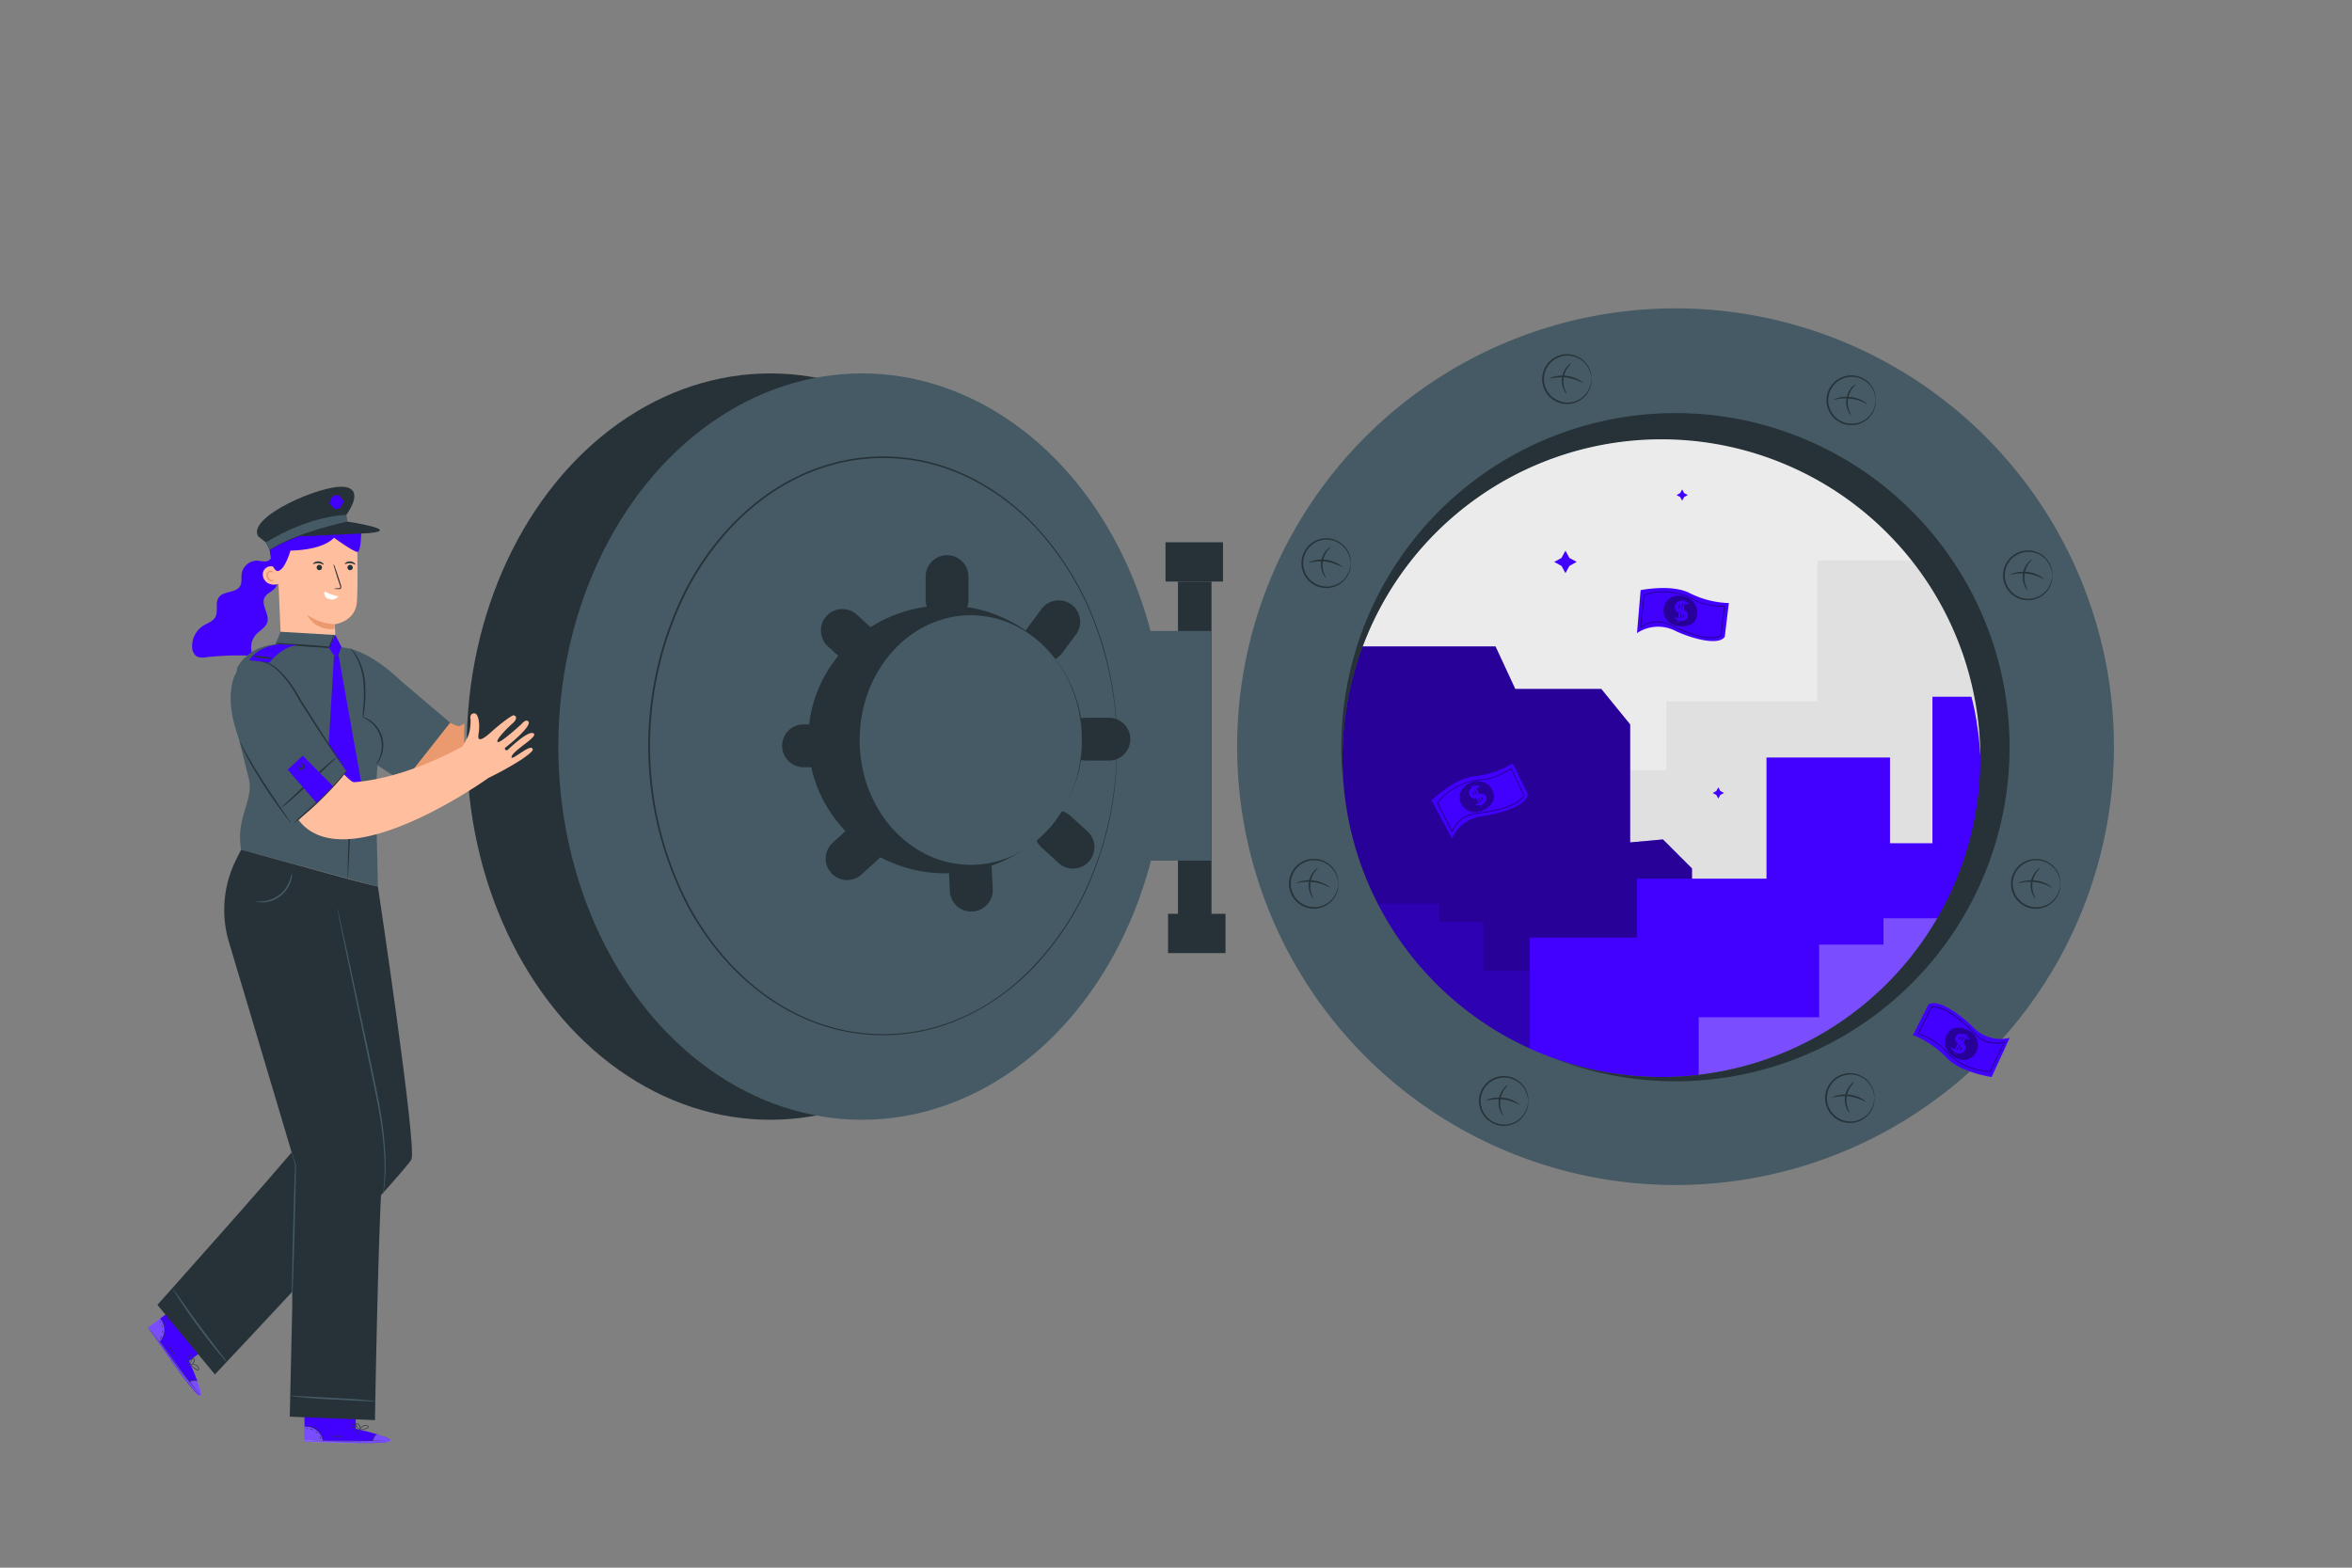 <?xml version="1.0" encoding="UTF-8"?> <svg xmlns="http://www.w3.org/2000/svg" viewBox="0 0 750 500"><rect x="0" y="0" width="750" height="500" fill="#808080" stroke="none"/> <g id="freepik--Vault--inject-14"> <rect x="375.63" y="185.49" width="10.69" height="106.26" style="fill:#263238"></rect> <ellipse cx="245.64" cy="238.12" rx="96.81" ry="119.02" style="fill:#263238"></ellipse> <rect x="364.94" y="201.25" width="21.38" height="73.24" style="fill:#455a64"></rect> <rect x="371.66" y="172.95" width="18.32" height="12.53" style="fill:#263238"></rect> <rect x="372.47" y="291.45" width="18.32" height="12.53" style="fill:#263238"></rect> <ellipse cx="274.85" cy="238.12" rx="96.81" ry="119.02" style="fill:#455a64"></ellipse> <ellipse cx="281.61" cy="237.87" rx="74.62" ry="92.09" style="fill:#455a64"></ellipse> <path d="M356.23,237.87s0-.45-.06-1.35,0-2.23-.13-4a117.72,117.72,0,0,0-1.79-15.17c-.16-.81-.32-1.65-.48-2.51l-.61-2.63c-.38-1.8-1-3.65-1.47-5.6a112.65,112.65,0,0,0-4.49-12.34,92.44,92.44,0,0,0-17.54-26.58A73.82,73.82,0,0,0,315.31,156a65.23,65.23,0,0,0-18.4-8,61.59,61.59,0,0,0-21.4-1.61,57.86,57.86,0,0,0-11.05,2.16,61.91,61.91,0,0,0-10.77,4.24,69.25,69.25,0,0,0-10.11,6.2,82.82,82.82,0,0,0-9.18,8,93.12,93.12,0,0,0-8,9.48,97.71,97.71,0,0,0-6.73,10.72,110.17,110.17,0,0,0,0,101.54,97,97,0,0,0,6.74,10.73,91.54,91.54,0,0,0,8,9.47,82,82,0,0,0,9.18,8,69.25,69.25,0,0,0,10.11,6.2,62.22,62.22,0,0,0,10.77,4.24,57.81,57.81,0,0,0,11.06,2.16,61.29,61.29,0,0,0,21.39-1.62,65.27,65.27,0,0,0,18.41-8A73.8,73.8,0,0,0,329.67,308a92.47,92.47,0,0,0,17.53-26.58,112.53,112.53,0,0,0,4.49-12.33c.52-1.95,1.09-3.8,1.47-5.61.21-.89.41-1.77.61-2.62s.32-1.7.48-2.51A117.64,117.64,0,0,0,356,243.2c.1-1.74.1-3.08.13-4s.06-1.36.06-1.36,0,1.84-.08,5.34a114.65,114.65,0,0,1-1.7,15.2c-.15.82-.31,1.66-.47,2.52s-.39,1.74-.6,2.64c-.37,1.8-.93,3.66-1.45,5.61a112.77,112.77,0,0,1-4.46,12.39,92.62,92.62,0,0,1-17.54,26.72,74.23,74.23,0,0,1-14.4,11.84A65.8,65.8,0,0,1,297,328.21a61.71,61.71,0,0,1-21.55,1.65,58.76,58.76,0,0,1-11.14-2.16,62,62,0,0,1-10.85-4.26,68.9,68.9,0,0,1-10.19-6.24,81.08,81.08,0,0,1-9.24-8,91.73,91.73,0,0,1-8.08-9.53,97.81,97.81,0,0,1-6.78-10.77,110.65,110.65,0,0,1,0-102A98.12,98.12,0,0,1,226,176.08a94.06,94.06,0,0,1,8.08-9.53,82.88,82.88,0,0,1,9.24-8,68.9,68.9,0,0,1,10.19-6.24,62,62,0,0,1,10.85-4.26,58.6,58.6,0,0,1,11.14-2.16A62,62,0,0,1,297,147.53a65.65,65.65,0,0,1,18.51,8.09,74.17,74.17,0,0,1,14.4,11.84,92.44,92.44,0,0,1,17.53,26.72,110.78,110.78,0,0,1,4.47,12.38c.52,2,1.07,3.81,1.45,5.62.2.9.4,1.78.6,2.63s.31,1.71.47,2.52a114.94,114.94,0,0,1,1.7,15.21C356.25,236,356.23,237.87,356.23,237.87Z" style="fill:#263238"></path> <ellipse cx="301.51" cy="235.82" rx="43.76" ry="42.73" style="fill:#263238"></ellipse> <path d="M279.07,210.62h0a6.84,6.84,0,0,1-9.66.45L264,206.14a6.84,6.84,0,0,1-.45-9.66h0a6.84,6.84,0,0,1,9.66-.45l5.41,4.93A6.84,6.84,0,0,1,279.07,210.62Z" style="fill:#263238"></path> <path d="M302,198.06h0a6.83,6.83,0,0,1-6.84-6.83v-7.32a6.84,6.84,0,0,1,6.84-6.84h0a6.83,6.83,0,0,1,6.83,6.84v7.32A6.83,6.83,0,0,1,302,198.06Z" style="fill:#263238"></path> <path d="M329.14,209.67h0a6.83,6.83,0,0,1-1.39-9.57l4.37-5.87a6.84,6.84,0,0,1,9.57-1.39h0a6.83,6.83,0,0,1,1.39,9.57l-4.37,5.86A6.84,6.84,0,0,1,329.14,209.67Z" style="fill:#263238"></path> <path d="M270.4,237.87h0a6.83,6.83,0,0,1-6.83,6.84h-7.32a6.84,6.84,0,0,1-6.84-6.84h0a6.83,6.83,0,0,1,6.84-6.83h7.32A6.83,6.83,0,0,1,270.4,237.87Z" style="fill:#263238"></path> <path d="M360.44,235.76h0a6.83,6.83,0,0,1-6.84,6.83h-7.32a6.83,6.83,0,0,1-6.83-6.83h0a6.83,6.83,0,0,1,6.83-6.84h7.32A6.84,6.84,0,0,1,360.44,235.76Z" style="fill:#263238"></path> <path d="M280.58,264.3h0a6.84,6.84,0,0,1-.43,9.66l-5.4,4.93a6.83,6.83,0,0,1-9.66-.43h0a6.83,6.83,0,0,1,.43-9.66l5.4-4.93A6.83,6.83,0,0,1,280.58,264.3Z" style="fill:#263238"></path> <path d="M309.06,269.77h0a6.83,6.83,0,0,1,7.15,6.5l.34,7.31a6.82,6.82,0,0,1-6.5,7.15h0a6.83,6.83,0,0,1-7.16-6.5l-.34-7.31A6.84,6.84,0,0,1,309.06,269.77Z" style="fill:#263238"></path> <path d="M331.69,260.66h0a6.84,6.84,0,0,1,9.66-.45l5.41,4.93a6.83,6.83,0,0,1,.44,9.66h0a6.82,6.82,0,0,1-9.65.44l-5.41-4.93A6.83,6.83,0,0,1,331.69,260.66Z" style="fill:#263238"></path> <ellipse cx="309.55" cy="236.03" rx="35.43" ry="39.81" style="fill:#455a64"></ellipse> <circle cx="532.89" cy="241.71" r="112.58" transform="translate(-14.84 447.61) rotate(-45)" style="fill:#ebebeb"></circle> <path d="M491.55,289.46V245.65h39.8V223.72h48.17v-45h45.91v31.88h15.78V156.1l9.34,14.5s20,36.92-10.51,79.79S551.82,318.05,491.55,289.46Z" style="fill:#e0e0e0"></path> <path d="M432.67,206.18h44.21l6.3,13.56h27.43l9.2,11.3v37.64l10.46-.95,9.26,9.25v33.89H455.18S413.6,275.34,432.67,206.18Z" style="fill:#4201FF"></path> <path d="M432.67,206.18h44.21l6.3,13.56h27.43l9.2,11.3v37.64l10.46-.95,9.26,9.25v33.89H455.18S413.6,275.34,432.67,206.18Z" style="opacity:0.4"></path> <path d="M499.18,338.93V309.79H472.93V294h-14v-5.74H438.59S457,326.83,499.18,338.93Z" style="fill:#4201FF"></path> <path d="M499.18,338.93V309.79H472.93V294h-14v-5.74H438.59S457,326.83,499.18,338.93Z" style="opacity:0.3"></path> <path d="M487.83,336.63V299.05H522V280.24H563.3V241.6h39.38v27.34h13.53V222.23h12.44s12.7,44.1-13.44,80.88S539.53,361.16,487.83,336.63Z" style="fill:#4201FF"></path> <path d="M541.68,365.93V323.3h38.41V300.15H600.6v-8.4h29.71S603.42,348.23,541.68,365.93Z" style="fill:#4201FF"></path> <path d="M541.68,367.06V324.43h38.41V301.28H600.6v-8.4h29.71S603.42,349.36,541.68,367.06Z" style="fill:#fff;opacity:0.3"></path> <path d="M534.29,98.35a139.8,139.8,0,1,0,139.8,139.8A139.8,139.8,0,0,0,534.29,98.35Zm-4.41,245.16a101.8,101.8,0,1,1,101.81-101.8A101.8,101.8,0,0,1,529.88,343.51Z" style="fill:#455a64"></path> <path d="M534.29,131.75A106.55,106.55,0,0,0,427.73,238.3a108.22,108.22,0,0,0,.83,13.31c-.31-3.25-.48-6.56-.48-9.9a101.7,101.7,0,1,1,67,95.7,106.56,106.56,0,1,0,39.2-205.66Z" style="fill:#263238"></path> <circle cx="590.44" cy="127.66" r="7.72" transform="translate(305.63 660.39) rotate(-74.07)" style="fill:#455a64"></circle> <path d="M598.15,127.66c-.06,0,0-.68-.34-1.86a7.59,7.59,0,0,0-2.82-4.12,7.34,7.34,0,0,0-3.17-1.38,7.54,7.54,0,0,0-3.93.34,7.44,7.44,0,0,0-3.46,2.61,7.43,7.43,0,0,0,0,8.82,7.41,7.41,0,0,0,3.46,2.62,7.59,7.59,0,0,0,9.92-5.17c.32-1.17.28-1.86.34-1.86a1.61,1.61,0,0,1,0,.5,5.71,5.71,0,0,1-.17,1.41,7.68,7.68,0,0,1-2.79,4.37,7.83,7.83,0,0,1-3.32,1.52,8,8,0,0,1-4.17-.32,7.86,7.86,0,0,1-3.71-2.76,7.91,7.91,0,0,1,0-9.43,7.86,7.86,0,0,1,3.71-2.76,7.86,7.86,0,0,1,7.49,1.19,7.73,7.73,0,0,1,2.79,4.38,5.66,5.66,0,0,1,.17,1.41A1.56,1.56,0,0,1,598.15,127.66Z" style="fill:#263238"></path> <path d="M590.24,132.4s-.49-.42-.92-1.34a7.17,7.17,0,0,1-.53-3.91,7,7,0,0,1,1.65-3.57c.68-.77,1.24-1.07,1.27-1s-.41.46-1,1.25a7.55,7.55,0,0,0-1.06,7.11C590,131.84,590.31,132.36,590.24,132.4Z" style="fill:#263238"></path> <path d="M595.55,129a13.87,13.87,0,0,0-10.92-1.42,3.79,3.79,0,0,1,1.57-.67,10.52,10.52,0,0,1,4.11-.26,10.72,10.72,0,0,1,3.9,1.3A3.85,3.85,0,0,1,595.55,129Z" style="fill:#263238"></path> <circle cx="499.77" cy="120.9" r="7.72" transform="translate(-8.38 199.47) rotate(-22.39)" style="fill:#455a64"></circle> <path d="M507.49,120.9c-.06,0,0-.69-.34-1.86a7.73,7.73,0,0,0-2.82-4.13,7.64,7.64,0,0,0-3.17-1.38,7.54,7.54,0,0,0-3.93.35,7.33,7.33,0,0,0-3.46,2.61,7.43,7.43,0,0,0,0,8.82,7.33,7.33,0,0,0,3.46,2.61,7.49,7.49,0,0,0,7.1-1,7.73,7.73,0,0,0,2.82-4.13c.31-1.17.28-1.86.34-1.86a1.61,1.61,0,0,1,0,.5,6.3,6.3,0,0,1-.17,1.41,7.79,7.79,0,0,1-6.11,5.88,7.93,7.93,0,0,1-7.89-3.08,7.91,7.91,0,0,1,0-9.42,7.85,7.85,0,0,1,14,2.8,6.32,6.32,0,0,1,.17,1.42A1.56,1.56,0,0,1,507.49,120.9Z" style="fill:#263238"></path> <path d="M499.58,125.64c-.05,0-.5-.42-.92-1.35a7,7,0,0,1,1.12-7.48c.68-.76,1.24-1.06,1.27-1s-.41.46-1,1.24a7.62,7.62,0,0,0-1.07,7.12A13.71,13.71,0,0,1,499.58,125.64Z" style="fill:#263238"></path> <path d="M504.89,122.24a17.9,17.9,0,0,0-5.31-1.84,18.31,18.31,0,0,0-5.61.41,4.13,4.13,0,0,1,1.57-.67,10.9,10.9,0,0,1,4.11-.26,10.71,10.71,0,0,1,3.9,1.31C504.46,121.73,504.93,122.19,504.89,122.24Z" style="fill:#263238"></path> <circle cx="646.73" cy="183.47" r="7.72" transform="translate(59.69 511.04) rotate(-45)" style="fill:#455a64"></circle> <path d="M654.45,183.47c-.06,0,0-.69-.34-1.86a7.73,7.73,0,0,0-2.82-4.13,7.52,7.52,0,0,0-7.11-1,7.38,7.38,0,0,0-3.46,2.61,7.43,7.43,0,0,0,0,8.82,7.38,7.38,0,0,0,3.46,2.61,7.55,7.55,0,0,0,3.93.35,7.64,7.64,0,0,0,6-5.51c.31-1.17.28-1.86.34-1.86a2.66,2.66,0,0,1,0,.49,5.78,5.78,0,0,1-.17,1.42,7.63,7.63,0,0,1-2.79,4.37,7.9,7.9,0,0,1-11.2-1.57,7.89,7.89,0,0,1,0-9.42,7.89,7.89,0,0,1,11.2-1.57,7.63,7.63,0,0,1,2.79,4.37,5.76,5.76,0,0,1,.17,1.41A2.73,2.73,0,0,1,654.45,183.47Z" style="fill:#263238"></path> <path d="M646.53,188.21a3.19,3.19,0,0,1-.91-1.35,7,7,0,0,1,1.11-7.48c.68-.76,1.24-1.07,1.28-1s-.42.47-1,1.25a7.64,7.64,0,0,0-1.06,7.12A14.8,14.8,0,0,1,646.53,188.21Z" style="fill:#263238"></path> <path d="M651.85,184.81a14,14,0,0,0-10.93-1.43,4.13,4.13,0,0,1,1.57-.67,10.7,10.7,0,0,1,8,1A3.83,3.83,0,0,1,651.85,184.81Z" style="fill:#263238"></path> <circle cx="422.96" cy="179.58" r="7.72" transform="translate(150.72 549.76) rotate(-76.67)" style="fill:#455a64"></circle> <path d="M430.68,179.58c-.06,0,0-.69-.34-1.86a7.73,7.73,0,0,0-2.82-4.13,7.64,7.64,0,0,0-3.17-1.38A7.49,7.49,0,0,0,417,184a7.4,7.4,0,0,0,3.47,2.61,7.49,7.49,0,0,0,7.1-1,7.73,7.73,0,0,0,2.82-4.13c.31-1.17.28-1.86.34-1.86a1.61,1.61,0,0,1,0,.5,6.89,6.89,0,0,1-.17,1.41,7.82,7.82,0,0,1-6.11,5.88,7.93,7.93,0,0,1-7.89-3.08,7.93,7.93,0,0,1,0-9.42,7.88,7.88,0,0,1,11.2-1.57,7.71,7.71,0,0,1,2.8,4.37,7,7,0,0,1,.17,1.42A1.56,1.56,0,0,1,430.68,179.58Z" style="fill:#263238"></path> <path d="M422.77,184.32s-.5-.42-.92-1.35a7,7,0,0,1,1.12-7.48c.67-.76,1.24-1.06,1.27-1s-.42.46-1,1.24a8,8,0,0,0-1.43,3.43,7.82,7.82,0,0,0,.36,3.69A13.71,13.71,0,0,1,422.77,184.32Z" style="fill:#263238"></path> <path d="M428.08,180.92a17.9,17.9,0,0,0-5.31-1.84,18.31,18.31,0,0,0-5.61.41,3.84,3.84,0,0,1,1.56-.66,10.66,10.66,0,0,1,8,1C427.65,180.41,428.12,180.87,428.08,180.92Z" style="fill:#263238"></path> <circle cx="649.27" cy="281.85" r="7.72" transform="translate(-9.13 541.66) rotate(-45)" style="fill:#455a64"></circle> <path d="M657,281.85c-.06,0,0-.68-.34-1.85a7.69,7.69,0,0,0-2.82-4.13,7.44,7.44,0,0,0-3.17-1.38,7.48,7.48,0,0,0-7.4,11.77,7.46,7.46,0,0,0,3.46,2.62,7.54,7.54,0,0,0,7.11-1,7.69,7.69,0,0,0,2.82-4.13c.31-1.17.28-1.86.34-1.86a1.61,1.61,0,0,1,0,.5,6.89,6.89,0,0,1-.17,1.41,7.65,7.65,0,0,1-2.8,4.37,7.78,7.78,0,0,1-3.31,1.52,8.05,8.05,0,0,1-4.18-.32,7.91,7.91,0,0,1-3.71-2.76,7.91,7.91,0,0,1,0-9.43,7.91,7.91,0,0,1,3.71-2.76,8.05,8.05,0,0,1,4.18-.32,7.89,7.89,0,0,1,3.31,1.51,7.7,7.7,0,0,1,2.8,4.38,6.81,6.81,0,0,1,.17,1.41A1.51,1.51,0,0,1,657,281.85Z" style="fill:#263238"></path> <path d="M649.08,286.59c-.05,0-.5-.41-.92-1.34a7,7,0,0,1,1.12-7.48c.67-.77,1.23-1.07,1.27-1s-.42.46-1,1.25a7.63,7.63,0,0,0-1.06,7.11C648.81,286,649.15,286.55,649.08,286.59Z" style="fill:#263238"></path> <path d="M654.39,283.19a13.87,13.87,0,0,0-10.92-1.42,3.61,3.61,0,0,1,1.56-.67,10.54,10.54,0,0,1,4.11-.26,10.78,10.78,0,0,1,3.91,1.3A4,4,0,0,1,654.39,283.19Z" style="fill:#263238"></path> <circle cx="419.03" cy="281.85" r="7.72" transform="translate(48.18 624.63) rotate(-76.67)" style="fill:#455a64"></circle> <path d="M426.75,281.85c-.06,0,0-.68-.34-1.85a7.69,7.69,0,0,0-2.82-4.13,7.39,7.39,0,0,0-3.17-1.38,7.5,7.5,0,0,0-8.84,7.36,7.54,7.54,0,0,0,4.91,7,7.53,7.53,0,0,0,7.1-1,7.69,7.69,0,0,0,2.82-4.13c.31-1.17.28-1.86.34-1.86a1.61,1.61,0,0,1,0,.5,6.24,6.24,0,0,1-.17,1.41,7.65,7.65,0,0,1-2.8,4.37,7.78,7.78,0,0,1-3.31,1.52,8.05,8.05,0,0,1-4.18-.32,7.91,7.91,0,0,1-3.71-2.76,7.95,7.95,0,0,1,0-9.43,7.91,7.91,0,0,1,3.71-2.76,8.05,8.05,0,0,1,4.18-.32,7.89,7.89,0,0,1,3.31,1.51,7.7,7.7,0,0,1,2.8,4.38,6.18,6.18,0,0,1,.17,1.41A1.51,1.51,0,0,1,426.75,281.85Z" style="fill:#263238"></path> <path d="M418.84,286.59s-.5-.41-.92-1.34a7,7,0,0,1,1.12-7.48c.67-.77,1.24-1.07,1.27-1s-.41.46-1,1.25a7.91,7.91,0,0,0-1.43,3.42,7.79,7.79,0,0,0,.36,3.69C418.58,286,418.91,286.55,418.84,286.59Z" style="fill:#263238"></path> <path d="M424.15,283.19a13.87,13.87,0,0,0-10.92-1.42,3.7,3.7,0,0,1,1.57-.67,10.47,10.47,0,0,1,4.1-.26,10.71,10.71,0,0,1,3.91,1.3A4,4,0,0,1,424.15,283.19Z" style="fill:#263238"></path> <circle cx="590" cy="350.17" r="7.72" transform="translate(-74.8 519.76) rotate(-45)" style="fill:#455a64"></circle> <path d="M597.72,350.17c-.06,0,0-.69-.34-1.86a7.73,7.73,0,0,0-2.82-4.13,7.49,7.49,0,0,0-7.1-1,7.35,7.35,0,0,0-3.47,2.61,7.47,7.47,0,0,0,0,8.82,7.35,7.35,0,0,0,3.47,2.61,7.49,7.49,0,0,0,7.1-1,7.73,7.73,0,0,0,2.82-4.13c.31-1.17.28-1.86.34-1.86a1.56,1.56,0,0,1,0,.49,7,7,0,0,1-.17,1.42,7.82,7.82,0,0,1-6.11,5.88,7.93,7.93,0,0,1-7.89-3.08,7.93,7.93,0,0,1,0-9.42,7.88,7.88,0,0,1,11.2-1.57,7.71,7.71,0,0,1,2.8,4.37,7,7,0,0,1,.17,1.41A1.61,1.61,0,0,1,597.72,350.17Z" style="fill:#263238"></path> <path d="M589.81,354.91a3.05,3.05,0,0,1-.92-1.35,7,7,0,0,1,1.12-7.48c.67-.76,1.23-1.07,1.27-1s-.42.47-1,1.25a8,8,0,0,0-1.42,3.43,7.82,7.82,0,0,0,.36,3.69A13.71,13.71,0,0,1,589.81,354.91Z" style="fill:#263238"></path> <path d="M595.12,351.51a17.57,17.57,0,0,0-5.31-1.84,18,18,0,0,0-5.61.41,3.93,3.93,0,0,1,1.56-.67,10.94,10.94,0,0,1,4.11-.26,10.77,10.77,0,0,1,3.91,1.31C594.69,351,595.16,351.46,595.12,351.51Z" style="fill:#263238"></path> <circle cx="479.59" cy="351.14" r="7.72" transform="translate(27.35 736.87) rotate(-76.67)" style="fill:#455a64"></circle> <path d="M487.31,351.14c-.06,0,0-.69-.34-1.86a7.73,7.73,0,0,0-2.82-4.13,7.5,7.5,0,0,0-7.11-1,7.38,7.38,0,0,0-3.46,2.61,7.47,7.47,0,0,0,0,8.82,7.38,7.38,0,0,0,3.46,2.61,7.5,7.5,0,0,0,7.11-1A7.73,7.73,0,0,0,487,353c.31-1.17.28-1.86.34-1.86a1.61,1.61,0,0,1,0,.5,7,7,0,0,1-.17,1.41,7.82,7.82,0,0,1-6.11,5.88,7.93,7.93,0,0,1-7.89-3.08,7.89,7.89,0,0,1,0-9.42,7.88,7.88,0,0,1,11.2-1.57,7.71,7.71,0,0,1,2.8,4.37,7,7,0,0,1,.17,1.42A1.56,1.56,0,0,1,487.31,351.14Z" style="fill:#263238"></path> <path d="M479.4,355.88s-.5-.42-.92-1.35a7,7,0,0,1,1.12-7.48,3.12,3.12,0,0,1,1.27-1c.05.07-.42.47-1,1.25a7.65,7.65,0,0,0-1.06,7.12C479.13,355.31,479.46,355.83,479.4,355.88Z" style="fill:#263238"></path> <path d="M484.71,352.48a17.57,17.57,0,0,0-5.32-1.84,17.91,17.91,0,0,0-5.6.41,3.93,3.93,0,0,1,1.56-.67,10.94,10.94,0,0,1,4.11-.26,10.77,10.77,0,0,1,3.91,1.31C484.28,352,484.75,352.43,484.71,352.48Z" style="fill:#263238"></path> <polygon points="499.19 175.64 497.92 177.95 495.6 179.22 497.92 180.49 499.19 182.8 500.45 180.49 502.77 179.22 500.45 177.95 499.19 175.64" style="fill:#4201FF"></polygon> <polygon points="536.4 156.1 535.76 157.26 534.61 157.89 535.76 158.53 536.4 159.68 537.03 158.53 538.19 157.89 537.03 157.26 536.4 156.1" style="fill:#4201FF"></polygon> <polygon points="547.93 251.12 547.3 252.28 546.14 252.91 547.3 253.54 547.93 254.7 548.57 253.54 549.73 252.91 548.57 252.28 547.93 251.12" style="fill:#4201FF"></polygon> <path d="M522,201.93a12.08,12.08,0,0,1,12.35-.66c4.43,2.1,13.55,4.93,15.64,1.82l1.3-10.76a29.48,29.48,0,0,1-12.38-3.11c-5.76-3.06-15.75-1-15.75-1Z" style="fill:#4201FF"></path> <path d="M537.76,190.48a5.17,5.17,0,0,1,2.87,7.29c-1.35,2.34-5.41,2.53-7.75,1.18a4.89,4.89,0,0,1-1.79-6.68C532.44,189.93,535.22,189.56,537.76,190.48Z" style="fill:#4201FF"></path> <g style="opacity:0.4"> <path d="M537.76,190.48a5.17,5.17,0,0,1,2.87,7.29c-1.35,2.34-5.41,2.53-7.75,1.18a4.89,4.89,0,0,1-1.79-6.68C532.44,189.93,535.22,189.56,537.76,190.48Z"></path> </g> <path d="M538.2,195.77a1.5,1.5,0,0,0-.24-.45,1.88,1.88,0,0,0-.35-.34,2.36,2.36,0,0,0-.67-.34c.11-.78.18-1.5.23-2.08.32,0,.61.09.83.13s.55.1.58,0-.1-.23-.4-.44a4.21,4.21,0,0,0-1-.43c0-.41,0-.66-.07-.66s-.15.2-.25.57l-.19-.06h-.35c0-.5,0-.81-.06-.82s-.18.31-.3.84a1.75,1.75,0,0,0-.49.09,1.92,1.92,0,0,0-1.19,1,1.86,1.86,0,0,0,0,1.77,1.66,1.66,0,0,0,.31.39,2.55,2.55,0,0,0,.38.29,2.92,2.92,0,0,0,.34.13c-.08.66-.14,1.26-.18,1.77-.21,0-.41-.09-.57-.11-.34-.07-.55-.09-.58,0s.11.22.41.42a4.12,4.12,0,0,0,.58.33l.12,0c0,.55,0,.9.05.91s.17-.3.29-.81a2,2,0,0,0,.44.13h.15c0,.16,0,.26.07.27s.09-.09.15-.27a2,2,0,0,0,.85-.13,1.7,1.7,0,0,0,.65-.41,1.79,1.79,0,0,0,.43-.76A1.65,1.65,0,0,0,538.2,195.77Zm-1.56-3.25h.07c-.11.54-.22,1.21-.33,1.94l-.24-.07-.06,0c.09-.65.16-1.26.2-1.78A2.29,2.29,0,0,1,536.64,192.52Zm-1.37.69a1,1,0,0,1,.5-.48c-.08.42-.15.89-.23,1.4a.72.72,0,0,1-.22-.2A.79.79,0,0,1,535.27,193.21Zm.71,4c-.12,0-.22,0-.33,0,.09-.46.18-1,.27-1.6l.31.09c-.07.57-.11,1.09-.14,1.51A.35.35,0,0,1,536,197.17Zm.79-.18a1.55,1.55,0,0,1-.23,0c.08-.35.15-.76.23-1.22.05,0,.13.05.17.08a.5.5,0,0,1,.13.12.23.23,0,0,1,.08.12.56.56,0,0,1,0,.32A.72.72,0,0,1,536.77,197Z" style="fill:#4201FF"></path> <g style="opacity:0.4"> <path d="M544.32,203.49c-3.66-.38-7.72-2.19-10.71-3.53l-2.05-.9a8.7,8.7,0,0,0-8.26,1.18l-.34-.07,1.15-10.57.11,0a20.21,20.21,0,0,1,16.21,1.64c3.31,2,9.43,2,9.49,2h.2L548.89,203l-.09,0A9.46,9.46,0,0,1,544.32,203.49Zm-14.8-5.29a7.37,7.37,0,0,1,2.17.55c.62.25,1.32.56,2.06.9,4.22,1.88,10.58,4.71,14.82,3.09l1.16-9.19c-1.1,0-6.38-.21-9.48-2.05a19.81,19.81,0,0,0-15.82-1.64l-1.07,9.87a7.35,7.35,0,0,1,.85-.51A9.91,9.91,0,0,1,529.52,198.2Z"></path> </g> <path d="M640.84,331A12.07,12.07,0,0,1,629,327.44c-3.46-3.47-11.1-9.22-14.11-7L610,330.14a29.49,29.49,0,0,1,10.61,7.1c4.39,4.83,14.48,6.27,14.48,6.27Z" style="fill:#4201FF"></path> <path d="M622.13,336.44a5.18,5.18,0,0,1-.23-7.83c2.06-1.74,5.94-.55,7.68,1.51A4.88,4.88,0,0,1,629,337C627,338.75,624.21,338.17,622.13,336.44Z" style="fill:#4201FF"></path> <g style="opacity:0.4"> <path d="M622.13,336.44a5.18,5.18,0,0,1-.23-7.83c2.06-1.74,5.94-.55,7.68,1.51A4.88,4.88,0,0,1,629,337C627,338.75,624.21,338.17,622.13,336.44Z"></path> </g> <path d="M623.51,331.32a1.44,1.44,0,0,0,.07.5,1.78,1.78,0,0,0,.21.44,2.44,2.44,0,0,0,.52.54c-.37.71-.68,1.36-.92,1.89-.28-.14-.54-.29-.73-.41s-.49-.27-.54-.22,0,.25.23.55a3.67,3.67,0,0,0,.77.74c-.15.38-.21.62-.15.65s.2-.14.42-.46c.06,0,.09.08.16.12a3.24,3.24,0,0,0,.33.13c-.19.47-.28.77-.22.8s.27-.24.56-.69a2.64,2.64,0,0,0,.49.08,2,2,0,0,0,1.45-.5,1.89,1.89,0,0,0,.56-1.68,1.94,1.94,0,0,0-.16-.48,2.8,2.8,0,0,0-.27-.4,2.91,2.91,0,0,0-.27-.24c.3-.59.56-1.13.77-1.6l.49.3c.31.18.5.26.55.2s0-.24-.24-.54a5.42,5.42,0,0,0-.44-.5l-.1-.07c.21-.51.32-.84.26-.87s-.27.22-.55.66a2.21,2.21,0,0,0-.37-.27l-.13-.05c0-.17,0-.27,0-.28s-.12,0-.23.19a2.43,2.43,0,0,0-.85-.16,1.77,1.77,0,0,0-.75.17,1.72,1.72,0,0,0-.66.57A1.62,1.62,0,0,0,623.51,331.32Zm.37,3.59s0,0-.07,0c.29-.48.62-1.06,1-1.72l.2.15,0,0c-.3.58-.57,1.13-.79,1.6C624.12,334.93,624,334.94,623.88,334.91Zm1.52-.2a1,1,0,0,1-.63.29l.69-1.24a.83.83,0,0,1,.14.26A.8.8,0,0,1,625.4,334.71Zm.66-4a1.46,1.46,0,0,1,.31.14c-.24.4-.51.88-.8,1.41l-.26-.18c.26-.52.48-1,.64-1.39C626,330.74,626,330.73,626.06,330.75Zm-.8-.1a2,2,0,0,1,.24,0c-.19.31-.4.67-.63,1.07a1.79,1.79,0,0,1-.14-.13.8.8,0,0,1-.08-.16.35.35,0,0,1,0-.14.59.59,0,0,1,.07-.31A.73.73,0,0,1,625.26,330.65Z" style="fill:#4201FF"></path> <g style="opacity:0.4"> <path d="M620.35,322c3.32,1.6,6.53,4.67,8.89,6.94.59.56,1.14,1.09,1.63,1.54a8.68,8.68,0,0,0,8.17,1.67l.29.19-4.65,9.56h-.11a20.19,20.19,0,0,1-14.7-7c-2.46-3-8.2-5.08-8.26-5.1l-.18-.07,4.45-8.79h.1A9.18,9.18,0,0,1,620.35,322Zm12.14,10a7.83,7.83,0,0,1-1.85-1.25c-.49-.45-1-1-1.64-1.54-3.33-3.2-8.36-8-12.9-7.92l-4.19,8.26c1,.39,5.93,2.36,8.22,5.14a19.87,19.87,0,0,0,14.34,6.88l4.34-8.93a7.44,7.44,0,0,1-1,.19A9.94,9.94,0,0,1,632.49,332Z"></path> </g> <path d="M463,267.46s2.15-6.21,10-7.24c4.86-.64,14.07-3.21,14.13-7l-4.74-9.74a29.63,29.63,0,0,1-12.09,4.1c-6.5.55-13.78,7.68-13.78,7.68Z" style="fill:#4201FF"></path> <path d="M470.08,249.29a5.18,5.18,0,0,1,6.36,4.57c.13,2.7-3.17,5.06-5.87,5.19a4.89,4.89,0,0,1-5.13-4.63C465.31,251.72,467.45,249.89,470.08,249.29Z" style="fill:#4201FF"></path> <g style="opacity:0.4"> <path d="M470.08,249.29a5.18,5.18,0,0,1,6.36,4.57c.13,2.7-3.17,5.06-5.87,5.19a4.89,4.89,0,0,1-5.13-4.63C465.31,251.72,467.45,249.89,470.08,249.29Z"></path> </g> <path d="M473.31,253.5a1.36,1.36,0,0,0-.44-.25,2,2,0,0,0-.48-.1,2.21,2.21,0,0,0-.74.09c-.34-.72-.67-1.37-.95-1.88.29-.14.57-.26.78-.34s.51-.21.5-.29-.21-.15-.58-.16a4,4,0,0,0-1,.17c-.22-.35-.37-.54-.43-.52s0,.25.11.62a1.33,1.33,0,0,0-.19,0l-.3.18c-.26-.43-.44-.68-.5-.65s0,.35.2.86a2.85,2.85,0,0,0-.36.34,2,2,0,0,0-.48,1.46,1.87,1.87,0,0,0,1,1.46,1.7,1.7,0,0,0,.48.16,1.94,1.94,0,0,0,.48,0,1.36,1.36,0,0,0,.35-.07c.29.6.56,1.14.8,1.59l-.53.21c-.33.13-.51.23-.5.31s.22.13.58.14a4.4,4.4,0,0,0,.67-.05.35.35,0,0,1,.11,0c.28.48.48.76.54.73s0-.34-.19-.84a2.82,2.82,0,0,0,.43-.12l.13-.08c.1.14.17.21.21.19s0-.12,0-.3a2.28,2.28,0,0,0,.65-.57,1.86,1.86,0,0,0,.32-.71,1.8,1.8,0,0,0,0-.86A1.68,1.68,0,0,0,473.31,253.5Zm-3.07-1.89.06,0c.2.51.47,1.13.78,1.81l-.24.07h-.06c-.28-.59-.56-1.14-.8-1.6A3.19,3.19,0,0,1,470.24,251.61Zm-.78,1.33a1,1,0,0,1,.16-.68c.17.4.36.83.57,1.3a.64.64,0,0,1-.29,0A.82.82,0,0,1,469.46,252.94Zm2.75,2.94-.3.16c-.17-.44-.39-1-.63-1.5l.3-.09c.26.52.5,1,.71,1.35C472.26,255.82,472.24,255.86,472.21,255.88Zm.56-.58c0,.06-.11.11-.16.17-.13-.34-.29-.73-.47-1.15l.19,0a.47.47,0,0,1,.17,0,.3.3,0,0,1,.14.06.57.57,0,0,1,.2.25A.71.71,0,0,1,472.77,255.3Z" style="fill:#4201FF"></path> <g style="opacity:0.4"> <path d="M482.65,256.67c-3.29,1.66-7.68,2.34-10.92,2.84-.8.12-1.56.24-2.21.36a8.69,8.69,0,0,0-6.3,5.47l-.32.12L458.13,256l.07-.08a20.18,20.18,0,0,1,14.51-7.42c3.85-.14,9-3.42,9.07-3.46l.16-.1,4.27,8.88,0,.08A9.43,9.43,0,0,1,482.65,256.67Zm-15.31,3.57a7.67,7.67,0,0,1,2.12-.71c.65-.12,1.42-.24,2.22-.36,4.56-.71,11.44-1.77,14.13-5.43l-4-8.35c-.93.58-5.48,3.27-9.08,3.41A19.83,19.83,0,0,0,458.54,256l4.45,8.88a6.32,6.32,0,0,1,.44-.88A10,10,0,0,1,467.34,260.24Z"></path> </g> </g> <g id="freepik--Character--inject-14"> <path d="M86.46,177.56c0,.86-.91,1.45-1.77,1.52a16.85,16.85,0,0,1-2.54-.27A5,5,0,0,0,77.06,183c-.18,1.32.17,2.76-.49,3.91-1.31,2.3-5.28,1.48-6.81,3.63-1.29,1.79,0,4.51-1.17,6.4-.77,1.3-2.39,1.78-3.68,2.56a7.7,7.7,0,0,0-3.63,6.93,3.54,3.54,0,0,0,1.41,2.9,4.63,4.63,0,0,0,3,.29,94.61,94.61,0,0,1,15-.47,6.18,6.18,0,0,1,1-6.83c1.21-1.29,3-2.15,3.54-3.83.79-2.6-2.08-5.46-.87-7.89.7-1.4,2.48-1.91,3.45-3.15a5.82,5.82,0,0,0,.94-3.69,15.08,15.08,0,0,1,.13-3.86,3.37,3.37,0,0,1,2.48-2.69" style="fill:#4201FF"></path> <path d="M89.73,207.43l-1.45-33.37,13.38-10.13,12.16,5.94s.41,15.27,0,21.89-7.08,7.33-7.08,7.33l.41,7.5a8.72,8.72,0,0,1-8.1,9.16h0A8.72,8.72,0,0,1,89.73,207.43Z" style="fill:#ffbe9d"></path> <path d="M112.5,181a.85.85,0,1,1-1.7,0,.85.85,0,0,1,1.7,0Z" style="fill:#263238"></path> <path d="M113.32,180.08c-.11.11-.74-.42-1.65-.47s-1.6.39-1.69.27.07-.26.37-.47a2.21,2.21,0,0,1,1.36-.35,2.17,2.17,0,0,1,1.3.52C113.28,179.82,113.37,180,113.32,180.08Z" style="fill:#263238"></path> <path d="M102.68,181a.85.85,0,0,1-1.7,0,.85.85,0,0,1,1.7,0Z" style="fill:#263238"></path> <path d="M103.2,180.08c-.1.11-.73-.42-1.64-.47s-1.6.39-1.7.27.07-.26.37-.47a2.23,2.23,0,0,1,1.36-.35,2.2,2.2,0,0,1,1.31.52C103.17,179.82,103.26,180,103.2,180.08Z" style="fill:#263238"></path> <path d="M103.48,188.65a17.08,17.08,0,0,0,4.41,1.52,2.57,2.57,0,0,1-3,.86A1.89,1.89,0,0,1,103.48,188.65Z" style="fill:#fff"></path> <path d="M106.75,199.09a16.57,16.57,0,0,1-8.78-3s2,4.86,8.63,4.59Z" style="fill:#eb996e"></path> <path d="M106.5,187.79a6.08,6.08,0,0,1,1.49-.19c.23,0,.46,0,.51-.22a1.31,1.31,0,0,0-.13-.73l-.63-1.9c-.43-1.34-.8-2.57-1.06-3.46a6,6,0,0,1-.33-1.46,5.62,5.62,0,0,1,.58,1.38c.32.87.73,2.09,1.16,3.43l.6,1.9a1.45,1.45,0,0,1,.09,1,.55.55,0,0,1-.39.33,1.4,1.4,0,0,1-.39,0A6.36,6.36,0,0,1,106.5,187.79Z" style="fill:#263238"></path> <path d="M89.26,185.93a8.17,8.17,0,0,0-.36-3.27,3.08,3.08,0,0,0-2.38-2.06,2.61,2.61,0,0,0-2.69,2.17A3.22,3.22,0,0,0,85.47,186a4.24,4.24,0,0,0,3.68.1" style="fill:#ffbe9d"></path> <path d="M87.33,185c0-.07-.36.09-.83-.05a1.49,1.49,0,0,1-1-1.41,1.07,1.07,0,0,1,.24-.88,1,1,0,0,1,.72-.22c.49,0,.84.18.87.09s-.22-.3-.81-.47a1.3,1.3,0,0,0-1.12.21,1.53,1.53,0,0,0-.45,1.31,2.06,2.06,0,0,0,.49,1.23,1.51,1.51,0,0,0,1,.52C87.08,185.36,87.38,185,87.33,185Z" style="fill:#eb996e"></path> <path d="M85.87,174.06s.53,8.32,2.76,8.05,4-6.51,4-6.51,9.91.1,13.88-4.08c0,0,6.38,4.61,7.5,4.52s1.21-6.66,1.21-6.66L104.14,163l-16.35,4.27Z" style="fill:#4201FF"></path> <path d="M110.61,166.37l-.19-2.15s6.29-8.23-.79-8.95-31,9.58-27.32,15.77l2.51,2L86,175.38C92.81,171.48,101.23,168.62,110.61,166.37Z" style="fill:#263238"></path> <path d="M117.51,170.05,94.7,171.11c5.25-2.29,10.56-4.2,16.11-4.76C110.81,166.35,128.6,169.08,117.51,170.05Z" style="fill:#263238"></path> <path d="M110.42,164.22s-11.33,0-25.6,8.77L86,175.38s6.31-4.81,24.57-9Z" style="fill:#455a64"></path> <path d="M108,157.86c.1.15,1.61,2.06,1.61,2.06l-1.2,2.21-1.6.29L105,160.48l1-2.29Z" style="fill:#4201FF"></path> <path d="M148,236.25c0-1.84,0-3.67.11-5.49-.46.26-.91.53-1.38.77-2.36,1.24-23.14-15-23.14-15l-12.89,16.12s1.51,3.42,24.2,16.81c4.33,2.56,9,2.66,13.81,1.19C148.23,245.93,148,241.12,148,236.25Z" style="fill:#eb996e"></path> <path d="M90.49,205.46c-4.61-.31-11.31,1.26-14.84,7.44l-1.81,13.33,5.53,22.29C81,255,75.05,261,76.89,271l43.62,11.79-.68-30.12.53-8.59,8.25,5.35,14.94-18.94L127.9,217.21c-13.71-13.1-21.63-10.61-21.63-10.61" style="fill:#455a64"></path> <path d="M115.55,228.65a1.79,1.79,0,0,1,.71.18,8,8,0,0,1,1.77.94,9.57,9.57,0,0,1,3.36,11.83,8.15,8.15,0,0,1-1,1.72c-.29.37-.48.55-.51.53s.6-.86,1.19-2.39a9.73,9.73,0,0,0-3.24-11.39C116.51,229.07,115.51,228.74,115.55,228.65Z" style="fill:#263238"></path> <polygon points="87.34 206.65 89.47 201.5 106.93 202.53 109.85 208.27 87.34 206.65" style="fill:#455a64"></polygon> <path d="M115.72,229a25,25,0,0,1,.14-3.43,48.08,48.08,0,0,0,0-8.22,21.42,21.42,0,0,0-2.31-7.8c-1-1.85-1.93-2.8-1.85-2.86a3.05,3.05,0,0,1,.68.63,13.07,13.07,0,0,1,1.49,2.05,19.75,19.75,0,0,1,2.51,7.92,39,39,0,0,1-.11,8.31c-.11,1.06-.23,1.91-.32,2.5A3.45,3.45,0,0,1,115.72,229Z" style="fill:#263238"></path> <path d="M112.44,234.13a1.74,1.74,0,0,1,0,.47c0,.37,0,.82,0,1.36,0,1.18,0,2.88,0,5,0,4.21-.15,10-.42,16.46s-.55,12.16-.75,16.45c-.1,2-.19,3.72-.25,5,0,.54-.07,1-.09,1.35a1.62,1.62,0,0,1-.07.47,2.15,2.15,0,0,1,0-.47v-1.36c0-1.18,0-2.88.08-5,.11-4.21.34-10,.6-16.45s.46-12.24.58-16.45c0-2,.1-3.72.13-5,0-.54,0-1,0-1.36A1.47,1.47,0,0,1,112.44,234.13Z" style="fill:#263238"></path> <polygon points="106.51 209 104.12 248.99 112.55 260.95 115.55 251.6 107.93 208.8 106.51 209" style="fill:#4201FF"></polygon> <path d="M87.6,205.17a19.58,19.58,0,0,1,3.22.05c2,.1,4.72.27,7.74.49,2.42.18,4.65.36,6.43.52l-.21.13c.56-1.25,1-2.3,1.25-3a6.28,6.28,0,0,1,.44-1.15,14.34,14.34,0,0,1-1.3,4.35l-.06.13H105c-1.79-.1-4-.24-6.44-.42-3-.22-5.76-.45-7.73-.64A20.73,20.73,0,0,1,87.6,205.17Z" style="fill:#263238"></path> <path d="M89,205.5s-6.54.42-9.54,5.06l6.42.82s4.53-6,9.95-5.6Z" style="fill:#4201FF"></path> <path d="M87,210.11a13,13,0,0,1-3.31-.21,12.4,12.4,0,0,1-3.28-.58,9.54,9.54,0,0,1,3.34.06A9.29,9.29,0,0,1,87,210.11Z" style="fill:#263238"></path> <path d="M113.47,455.71l-.07-8.7-16.3,0,0,12.73,1,.06c4.5.24,22.89.92,25.9,0C127.33,458.81,113.47,455.71,113.47,455.71Z" style="fill:#4201FF"></path> <g style="opacity:0.3"> <path d="M103,459.63a5.64,5.64,0,0,0-2.08-3.47A5.49,5.49,0,0,0,97.09,455v4.56Z" style="fill:#fff"></path> </g> <g style="opacity:0.3"> <path d="M120.24,457.47s4.86,1.39,4.26,2.19-19.22.82-27.43.11l0-.36,21.71.16S119.3,457.51,120.24,457.47Z" style="fill:#fff"></path> </g> <path d="M96.84,459.4l.28,0,.81,0,3,.13c2.5.08,6,.16,9.78.16s7.28-.08,9.78-.17l3-.13.8,0,.28,0h-1.09l-3,.06c-2.5.05-6,.11-9.78.11s-7.27-.05-9.78-.1l-3-.06H96.84Z" style="fill:#263238"></path> <path d="M118.8,459.82a7.16,7.16,0,0,1,.55-1.42,7.24,7.24,0,0,1,1-1.13,2.66,2.66,0,0,0-1.56,2.55Z" style="fill:#263238"></path> <path d="M114,457.38c.05,0,.28-.25.51-.62s.4-.7.35-.73-.28.25-.51.62S113.94,457.36,114,457.38Z" style="fill:#263238"></path> <path d="M112.67,456.69s.29-.13.57-.39.48-.49.45-.53-.3.13-.58.39S112.63,456.65,112.67,456.69Z" style="fill:#263238"></path> <path d="M111.83,455.15c0,.06.38.1.85.11a2.15,2.15,0,0,0,.86-.09c0-.06-.38-.1-.85-.11A2.15,2.15,0,0,0,111.83,455.15Z" style="fill:#263238"></path> <path d="M111.55,454.07a2.41,2.41,0,0,0,1.92.14,5.42,5.42,0,0,0-1-.07A5,5,0,0,0,111.55,454.07Z" style="fill:#263238"></path> <path d="M114.54,456a3.1,3.1,0,0,0,1,0,5.45,5.45,0,0,0,1.11-.24,3.14,3.14,0,0,0,.64-.27.57.57,0,0,0,.26-.32.41.41,0,0,0-.16-.42,1.92,1.92,0,0,0-2.37.56,1.82,1.82,0,0,0-.34.7.55.55,0,0,0,0,.29,3,3,0,0,1,.47-.9,2,2,0,0,1,.9-.58,1.64,1.64,0,0,1,1.25.08c.16.13.1.32-.09.43a3,3,0,0,1-.58.25,7.7,7.7,0,0,1-1.08.29C114.94,455.93,114.54,455.93,114.54,456Z" style="fill:#263238"></path> <path d="M114.81,456s.17-.25.12-.72a1.73,1.73,0,0,0-.28-.77,1.07,1.07,0,0,0-.88-.53.41.41,0,0,0-.32.48,1.1,1.1,0,0,0,.18.47,3.45,3.45,0,0,0,.49.63,1.61,1.61,0,0,0,.6.43s-.2-.19-.49-.52a3.64,3.64,0,0,1-.44-.63c-.15-.22-.25-.62,0-.67s.53.24.69.45a1.73,1.73,0,0,1,.29.68A2.73,2.73,0,0,1,114.81,456Z" style="fill:#263238"></path> <path d="M97.17,454.94a10.68,10.68,0,0,1,1.2,0,5.13,5.13,0,0,1,4.28,3.39c.25.7.27,1.17.31,1.17a.94.94,0,0,0,0-.33,4.55,4.55,0,0,0-.18-.88,4.93,4.93,0,0,0-4.39-3.49,4.17,4.17,0,0,0-.9,0C97.28,454.89,97.17,454.92,97.17,454.94Z" style="fill:#263238"></path> <path d="M98.85,448.15a30.57,30.57,0,0,0-.13,3.35,25.23,25.23,0,0,0,.06,3.35,30.57,30.57,0,0,0,.13-3.35A27.45,27.45,0,0,0,98.85,448.15Z" style="fill:#263238"></path> <path d="M105,458a9.54,9.54,0,0,0,2.38.23,9.12,9.12,0,0,0,2.39-.19c0-.06-1.07,0-2.39,0S105,458,105,458Z" style="fill:#263238"></path> <path d="M101.84,458s.09.22.19.47.17.46.23.46.08-.26-.05-.54S101.87,458,101.84,458Z" style="fill:#263238"></path> <path d="M100.63,456.54s.07.21.24.38.33.28.37.24-.06-.21-.23-.38S100.67,456.5,100.63,456.54Z" style="fill:#263238"></path> <path d="M98.91,455.86c0,.05.23.05.47.14s.41.21.45.17-.09-.26-.39-.36S98.89,455.81,98.91,455.86Z" style="fill:#263238"></path> <path d="M97.68,455.54s.08.13.21.18.26.06.28,0-.07-.14-.21-.19S97.7,455.49,97.68,455.54Z" style="fill:#263238"></path> <path d="M60.29,434.07l6.93-5.27-9.8-13-10.2,7.61.55.84c2.5,3.75,13,18.87,15.52,20.73C66.12,447,60.29,434.07,60.29,434.07Z" style="fill:#4201FF"></path> <g style="opacity:0.3"> <path d="M50.87,428a5.66,5.66,0,0,0,1.53-3.75,5.51,5.51,0,0,0-1.34-3.75l-3.65,2.73Z" style="fill:#fff"></path> </g> <g style="opacity:0.3"> <path d="M63,440.54s1.79,4.73.79,4.72-12.17-14.89-16.52-21.88l.3-.2L60.4,440.65S62.35,439.81,63,440.54Z" style="fill:#fff"></path> </g> <path d="M47.38,423a1,1,0,0,0,.14.24l.44.67,1.68,2.45c1.43,2.05,3.44,4.87,5.73,7.93s4.43,5.78,6,7.73l1.88,2.29.52.62a1.14,1.14,0,0,0,.19.2,1.5,1.5,0,0,0-.16-.23l-.49-.64-1.83-2.33c-1.54-2-3.66-4.71-5.95-7.76s-4.32-5.86-5.78-7.89L48,423.84c-.18-.24-.33-.46-.48-.65A1.74,1.74,0,0,0,47.38,423Z" style="fill:#263238"></path> <path d="M60.2,440.8a6.87,6.87,0,0,1,1.46-.41,7,7,0,0,1,1.51.13,2.17,2.17,0,0,0-1.53-.32A2.19,2.19,0,0,0,60.2,440.8Z" style="fill:#263238"></path> <path d="M59.26,435.49a1.77,1.77,0,0,0,.81,0c.44,0,.8-.1.8-.16a1.77,1.77,0,0,0-.81,0C59.61,435.36,59.26,435.43,59.26,435.49Z" style="fill:#263238"></path> <path d="M59,434c0,.06.28.16.65.23s.68.09.69,0-.28-.16-.65-.23S59,434,59,434Z" style="fill:#263238"></path> <path d="M59.76,432.42s.14.37.42.75.54.66.59.63a2,2,0,0,0-.43-.75C60.06,432.67,59.8,432.39,59.76,432.42Z" style="fill:#263238"></path> <path d="M60.45,431.54a1.66,1.66,0,0,0,.35.93c.3.47.66.74.7.7a6.06,6.06,0,0,0-.53-.81C60.68,431.92,60.51,431.52,60.45,431.54Z" style="fill:#263238"></path> <path d="M60.73,435.08a3.17,3.17,0,0,0,.64.83,5.56,5.56,0,0,0,.86.75,3.06,3.06,0,0,0,.6.35.57.57,0,0,0,.41,0,.42.42,0,0,0,.24-.38,1.92,1.92,0,0,0-1.87-1.56,1.69,1.69,0,0,0-.77.15c-.17.07-.25.13-.24.14a3,3,0,0,1,1-.15,1.85,1.85,0,0,1,1,.37,1.61,1.61,0,0,1,.68,1.05c0,.2-.19.27-.39.19a3,3,0,0,1-.55-.32,8,8,0,0,1-.88-.7C61,435.38,60.76,435.06,60.73,435.08Z" style="fill:#263238"></path> <path d="M60.85,435.33a1.12,1.12,0,0,0,.66-.34,1.75,1.75,0,0,0,.44-.69,1.06,1.06,0,0,0-.1-1,.42.42,0,0,0-.58,0,1.34,1.34,0,0,0-.27.43,3.31,3.31,0,0,0-.21.77,1.58,1.58,0,0,0,0,.74,6.74,6.74,0,0,0,.12-.71,3.64,3.64,0,0,1,.24-.73c.09-.25.35-.57.55-.39a.94.94,0,0,1,.05.82,1.75,1.75,0,0,1-.36.65A4,4,0,0,1,60.85,435.33Z" style="fill:#263238"></path> <path d="M51.14,420.56a9.52,9.52,0,0,1,.69,1,5.29,5.29,0,0,1,.71,2.75,5.19,5.19,0,0,1-.87,2.7c-.41.62-.77.92-.74.95s.1-.06.26-.2a4.32,4.32,0,0,0,.6-.67,5,5,0,0,0,.16-5.61,4.43,4.43,0,0,0-.56-.7C51.24,420.62,51.15,420.55,51.14,420.56Z" style="fill:#263238"></path> <path d="M57.58,417.84a26.73,26.73,0,0,0-2.76,1.89,32.46,32.46,0,0,0-2.65,2.06,27.34,27.34,0,0,0,2.77-1.9A30,30,0,0,0,57.58,417.84Z" style="fill:#263238"></path> <path d="M53.37,428.71a8.83,8.83,0,0,0,1.24,2.05,10,10,0,0,0,1.58,1.79c.05,0-.65-.85-1.42-1.91S53.42,428.68,53.37,428.71Z" style="fill:#263238"></path> <path d="M51.46,426.15c-.06,0-.13.21-.26.44s-.27.41-.23.46.25-.09.4-.36S51.51,426.16,51.46,426.15Z" style="fill:#263238"></path> <path d="M51.93,424.29s-.12.18-.16.42,0,.43,0,.44.13-.18.17-.41S52,424.3,51.93,424.29Z" style="fill:#263238"></path> <path d="M51.45,422.5s.09.22.17.46.07.46.13.47.15-.23,0-.53S51.48,422.46,51.45,422.5Z" style="fill:#263238"></path> <path d="M51,421.33s-.07.14,0,.28.12.24.17.22.06-.14,0-.28S51,421.31,51,421.33Z" style="fill:#263238"></path> <polygon points="104.94 206.69 106.51 209 107.93 208.8 108.86 206.33 106.89 202.5 104.94 206.69" style="fill:#4201FF"></polygon> <path d="M120.51,282.83s12.49,83,10.69,86.93-62.67,68.61-62.67,68.61l-18.34-22.2s50.65-56.53,50.27-58.06S82.51,276,82.51,276Z" style="fill:#263238"></path> <path d="M72.27,434.39a5.2,5.2,0,0,1-.79-.82c-.49-.55-1.18-1.36-2-2.38-1.67-2-3.92-4.87-6.3-8.1s-4.42-6.23-5.86-8.43c-.71-1.1-1.28-2-1.66-2.63a4.82,4.82,0,0,1-.55-1,4.67,4.67,0,0,1,.72.89l1.8,2.53c1.51,2.15,3.6,5.1,6,8.33s4.57,6.1,6.17,8.18l1.87,2.48A4.73,4.73,0,0,1,72.27,434.39Z" style="fill:#455a64"></path> <path d="M111.65,280.55l8.86,2.28-10.8,11c4.14,22.37,13.34,64.46,12.27,78.79-1.41,19-2.41,80.32-2.41,80.32L92.4,451.83l1.82-80.24L73,300.45a35.87,35.87,0,0,1,2.46-26.62L76.89,271Z" style="fill:#263238"></path> <path d="M93.06,278.41a5.33,5.33,0,0,1-.28,2.43,9.58,9.58,0,0,1-8,6.87,7.82,7.82,0,0,1-2.9-.11h0c-.2,0-.29,0-.29,0s.08-.06.27-.11h0a12,12,0,0,0,2.81-.16,9.92,9.92,0,0,0,7.74-6.59C92.92,279.34,93,278.41,93.06,278.41Z" style="fill:#455a64"></path> <path d="M119.68,447a3.62,3.62,0,0,1-1.06,0l-2.89-.16-9.5-.47c-3.72-.18-7.09-.4-9.51-.64-1.22-.12-2.2-.24-2.88-.34a4,4,0,0,1-1-.21,4.54,4.54,0,0,1,1.06,0l2.88.17,9.51.49c3.72.18,7.08.39,9.51.63,1.22.11,2.2.22,2.87.32A5,5,0,0,1,119.68,447Z" style="fill:#455a64"></path> <path d="M107.62,289.86s0,.07.08.23.1.4.17.68c.14.64.35,1.52.6,2.63.51,2.33,1.24,5.63,2.13,9.69,1.76,8.24,4.17,19.55,6.84,32,1.3,6.26,2.62,12.21,3.58,17.68a118.41,118.41,0,0,1,1.81,14.63,66.14,66.14,0,0,1-.15,9.93c-.08,1.17-.23,2.08-.31,2.69-.05.28-.08.5-.11.69s-.05.24-.06.23,0-.08,0-.24,0-.41.05-.7c0-.61.16-1.51.22-2.68a73.52,73.52,0,0,0,0-9.9,121.84,121.84,0,0,0-1.91-14.57c-1-5.44-2.31-11.39-3.62-17.66l-6.69-32.06c-.82-4.07-1.49-7.39-2-9.73-.21-1.12-.38-2-.51-2.65q-.06-.42-.12-.69A.87.87,0,0,1,107.62,289.86Z" style="fill:#455a64"></path> <path d="M92.8,366.83a6.71,6.71,0,0,1,.45,1.22c.29.89.66,2.05,1.12,3.49v0c-.06,4.45-.2,11.65-.41,19.77-.18,6.83-.37,13-.54,17.48-.09,2.18-.16,4-.22,5.3,0,.57-.06,1.05-.08,1.44a1.82,1.82,0,0,1-.07.5,1.77,1.77,0,0,1,0-.5c0-.39,0-.87,0-1.44,0-1.34,0-3.13.06-5.31.07-4.47.2-10.65.38-17.48.21-8.12.44-15.32.61-19.77v.05c-.4-1.46-.73-2.64-1-3.53A8.07,8.07,0,0,1,92.8,366.83Z" style="fill:#455a64"></path> <path d="M163.15,241.26c.62-2,8.25-6.14,7.1-7.26-1.5-1.47-7.77,4.67-8.34,5.15s-1.26-.35-.72-.75c.77-.58,8.71-6.89,7.25-8.35-.81-.8-2.09.83-2.09.83s-7,6.46-7.67,5.75,3.31-4.65,4.75-5.89,1.43-2.39.39-2.59c-.71-.13-5.2,3.53-6.59,4.78s-5.16,4.75-4.66,1.48a.76.76,0,0,0,0-.15c.58-3.2,0-5.86-.74-6.51a1.13,1.13,0,0,0-1.82.89,1.31,1.31,0,0,0,0,.48c0,.07,0,.16.05.24a16.09,16.09,0,0,1-.23,3.33,8.7,8.7,0,0,1-.92,2.83c-.54,1-1.05,1.88-1.49,2.58-5.11,2.82-19.79,10.24-34.5,11.37-2.65.2-20.62-24.28-20.62-24.28L78.51,238.85C80.3,241.91,86,249,95,261.27c14.65,20,60.74-13.14,60.74-13.14h0l.43-.21a105.43,105.43,0,0,0,10.18-5.71c4-2.78,3.73-3.15,3.34-3.56C168.63,237.53,162.54,243.27,163.15,241.26Z" style="fill:#ffbe9d"></path> <path d="M86.13,212.27a7.82,7.82,0,0,0-11.7,4.22c-1.16,3.81-1.42,9.19.88,16.54a76.5,76.5,0,0,0,18.17,30.3l17-17.31c-6.27-8.94-11.67-17.19-17.13-26.24l-7.17-7.51Z" style="fill:#455a64"></path> <path d="M110.73,245.67a3.65,3.65,0,0,1-.54.78c-.37.48-.92,1.16-1.62,2-1.41,1.65-3.43,3.86-5.78,6.18s-4.59,4.3-6.26,5.69c-.83.69-1.52,1.23-2,1.6a3.42,3.42,0,0,1-.79.52,27.15,27.15,0,0,1,2.55-2.4c1.6-1.45,3.79-3.47,6.13-5.78s4.4-4.47,5.87-6.05A28.46,28.46,0,0,1,110.73,245.67Z" style="fill:#263238"></path> <path d="M76.49,236.49a6.1,6.1,0,0,1,.6,1.06c.35.69.88,1.68,1.56,2.9,1.34,2.43,3.31,5.73,5.62,9.3s4.47,6.74,6,9l1.86,2.72a6.25,6.25,0,0,1,.64,1,5.23,5.23,0,0,1-.8-.92c-.48-.61-1.17-1.51-2-2.63-1.65-2.25-3.88-5.39-6.18-9s-4.24-6.92-5.51-9.41c-.63-1.24-1.11-2.27-1.41-3A5.64,5.64,0,0,1,76.49,236.49Z" style="fill:#263238"></path> <path d="M107.29,241.61A27.59,27.59,0,0,1,104.8,244l-6.09,5.76c-2.37,2.26-4.56,4.27-6.2,5.66-.81.7-1.49,1.25-2,1.62s-.75.56-.78.53a26.34,26.34,0,0,1,2.5-2.42l6.08-5.77c2.38-2.26,4.56-4.26,6.2-5.66.82-.7,1.49-1.25,2-1.62A3.94,3.94,0,0,1,107.29,241.61Z" style="fill:#263238"></path> <polygon points="91.74 245.48 100.93 256.05 106.18 250.76 96.54 241.02 91.74 245.48" style="fill:#4201FF"></polygon> <path d="M95.28,243.88c.06.05-.1.28,0,.64a.61.61,0,0,0,1,.38.6.6,0,0,0,0-1c-.31-.22-.58-.15-.61-.22s.26-.31.78-.11a1.06,1.06,0,0,1,.61.7,1.1,1.1,0,0,1-1.61,1.15,1.06,1.06,0,0,1-.46-.81C94.9,244,95.25,243.82,95.28,243.88Z" style="fill:#263238"></path> <path d="M83.16,211s.12,0,.37,0a4,4,0,0,1,1,.14,9,9,0,0,1,3.48,1.8c2.65,2.07,5.54,5.81,8,10.46v0l1.79,2.75c3.23,5.07,6.09,9.7,8.33,12.93,1.11,1.63,2,2.91,2.69,3.8a11.17,11.17,0,0,1,1,1.41,11.29,11.29,0,0,1-1.13-1.28c-.7-.86-1.68-2.11-2.84-3.72-2.32-3.19-5.23-7.79-8.46-12.86l-1.78-2.74v0h0c-2.43-4.59-5.24-8.34-7.77-10.42a9.64,9.64,0,0,0-3.32-1.9C83.66,211.06,83.16,211.08,83.16,211Z" style="fill:#263238"></path> </g> </svg> 